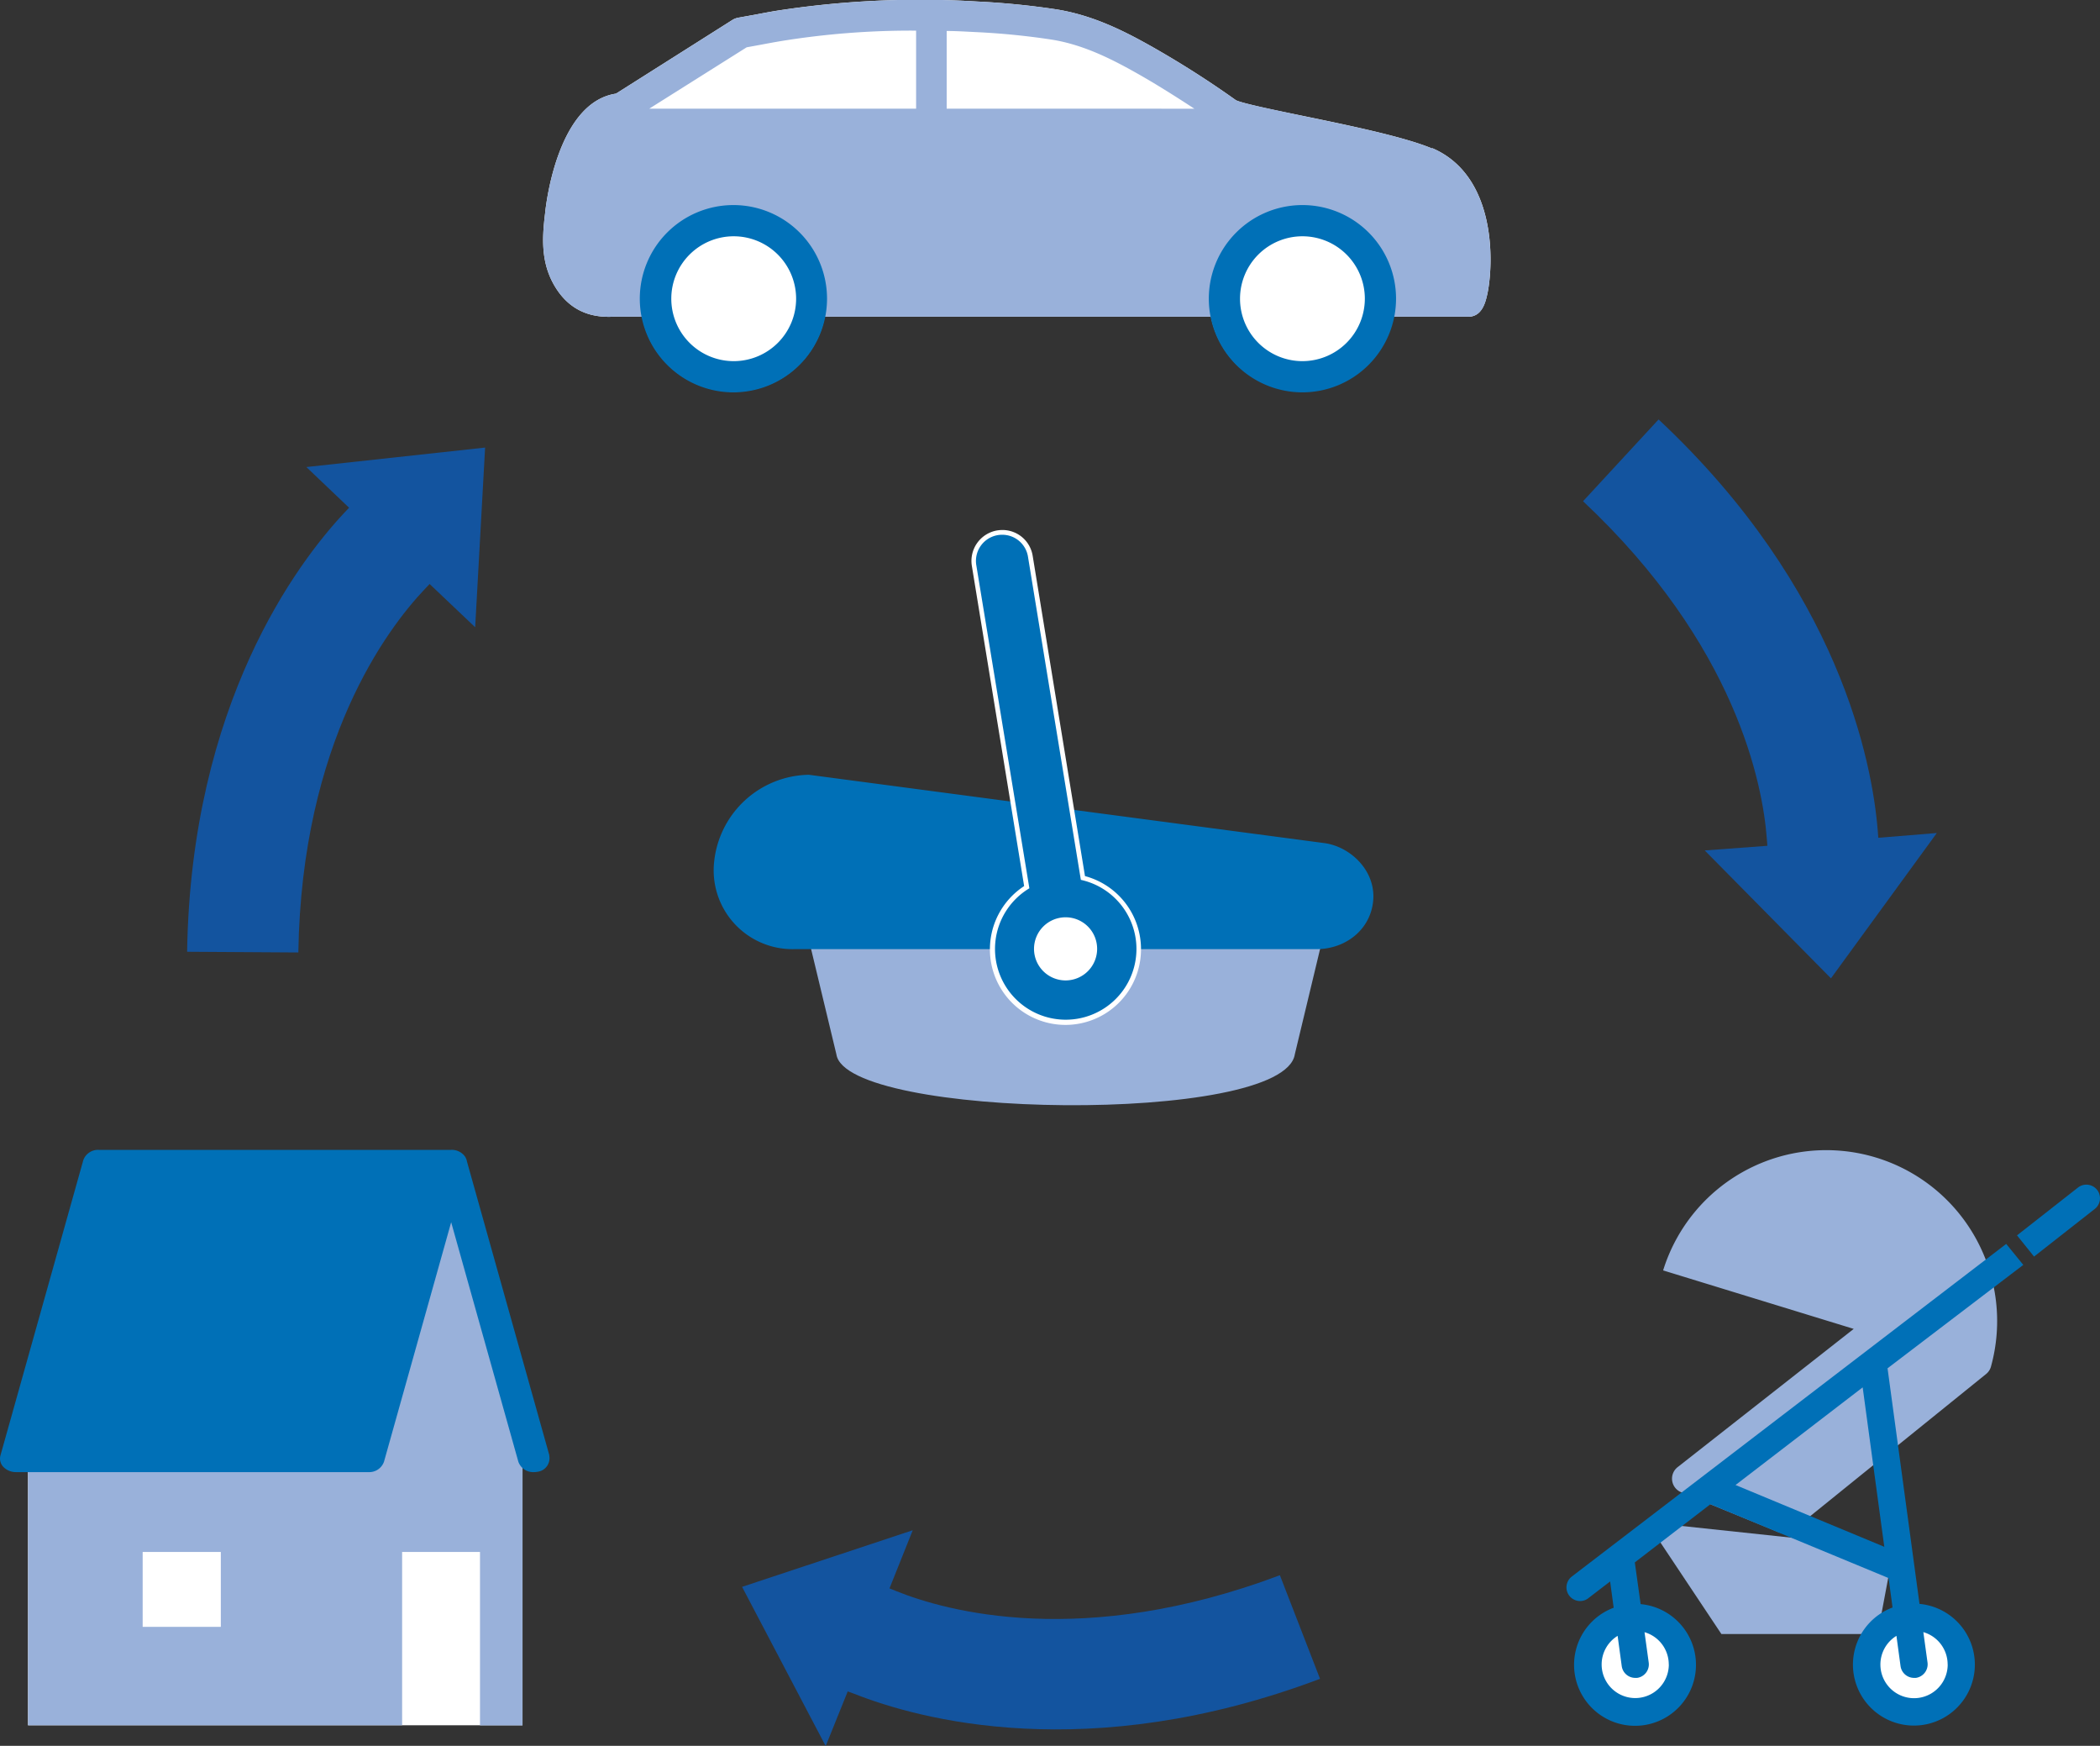 <svg xmlns="http://www.w3.org/2000/svg" viewBox="0 0 361.38 300.35"><rect x="0" y="0" width="361.38" height="300.35" fill="#333333" stroke="none"/><defs><style>.cls-1{fill:#99b1da;}.cls-2{fill:#0070b7;}.cls-3{fill:#fff;}.cls-4{fill:#13549f;}</style></defs><g id="レイヤー_2" data-name="レイヤー 2"><g id="レイヤー_1-2" data-name="レイヤー 1"><path class="cls-1" d="M230.69,148.59l-7.87,32.79c-1.89,12.25-77.29,11.1-78.89,0l-7.88-32.79Z"/><path class="cls-2" d="M228.09,145.07c4.43.7,8.65,4.8,8.22,9.83s-4.75,8.39-9.78,8.39H136.61a13.56,13.56,0,0,1-13.72-15,16.68,16.68,0,0,1,16.3-15Z"/><path class="cls-2" d="M183.37,175.8a12.55,12.55,0,0,1-6.69-23.18l-9-55.36a4.9,4.9,0,0,1,4-5.62,4.4,4.4,0,0,1,.8-.07,4.87,4.87,0,0,1,4.82,4.11l9,55.36a12.56,12.56,0,0,1-3,24.76"/><path class="cls-3" d="M172.48,92a4.48,4.48,0,0,1,4.42,3.77L186,151.37a12.17,12.17,0,1,1-8.86,1.45L168,97.19A4.5,4.5,0,0,1,172.48,92m0-.82a6.36,6.36,0,0,0-.86.07,5.32,5.32,0,0,0-4.38,6.09l9,55.1a13,13,0,1,0,20.11,10.81,13,13,0,0,0-9.64-12.53l-9-55.09a5.27,5.27,0,0,0-5.22-4.45"/><path class="cls-3" d="M188.8,163.24a5.43,5.43,0,1,1-5.43-5.43,5.42,5.42,0,0,1,5.43,5.43"/><path class="cls-1" d="M341.77,236.39l-33.2,26.82a2.51,2.51,0,0,1-2.54.37l-16.73-6.86a2.52,2.52,0,0,1-.6-4.32L319,228.62,286.2,218.56a29.4,29.4,0,0,1,56.41,16.57,2.46,2.46,0,0,1-.84,1.26"/><path class="cls-2" d="M360.89,204.72a2.34,2.34,0,0,0-3.28-.43l-10.51,8.24,2.93,3.65L360.46,208a2.34,2.34,0,0,0,.43-3.29"/><polygon class="cls-1" points="325.88 266.41 323.12 281.12 296.23 281.12 283.42 261.89 325.88 266.41"/><path class="cls-3" d="M288.06,286.35a6.67,6.67,0,1,1-6.66-6.57,6.62,6.62,0,0,1,6.66,6.57"/><path class="cls-3" d="M336,286.35a6.66,6.66,0,1,1-6.66-6.57,6.61,6.61,0,0,1,6.66,6.57"/><path class="cls-2" d="M348.18,217.61,345.24,214l-74.76,57.23a2.35,2.35,0,0,0,1.43,4.21,2.29,2.29,0,0,0,1.42-.49l3.75-2.88.61,4.52a10.49,10.49,0,1,0,4.64-.62l-1-7.18,13-10L325,271.49l.68,5.06a10.49,10.49,0,1,0,4.64-.62l-5.5-40.53Zm-61,68.74a5.78,5.78,0,1,1-8.81-4.92l.71,5.23a2.35,2.35,0,0,0,2.32,2l.32,0a2.34,2.34,0,0,0,2-2.64L283,280.8a5.77,5.77,0,0,1,4.17,5.55m48,0a5.79,5.79,0,1,1-8.82-4.92l.71,5.23a2.35,2.35,0,0,0,2.32,2l.32,0a2.36,2.36,0,0,0,2-2.64l-.72-5.23a5.78,5.78,0,0,1,4.18,5.55m-36.5-30.86,21.88-16.8,3.72,27.43Z"/><polygon class="cls-3" points="89.92 296.81 89.92 239.24 77.33 199.81 4.82 239.24 4.82 296.81 89.92 296.81"/><path class="cls-1" d="M77.33,199.81,4.83,239.24v57.57H69.2V267H82.6v29.83h7.31V239.24ZM38,279.88H24.55V267H38Z"/><path class="cls-2" d="M94.54,250.38,80.35,199.8a2.12,2.12,0,0,0-.54-1.09,2.81,2.81,0,0,0-2.16-.89H17a2.69,2.69,0,0,0-2.67,1.79L.08,250.38a2.08,2.08,0,0,0,.51,2,3,3,0,0,0,2.16.88H63.41a2.69,2.69,0,0,0,2.67-1.79l11.56-41.2,11.56,41.2a2.69,2.69,0,0,0,2.67,1.79,3.55,3.55,0,0,0,.64-.06,2.35,2.35,0,0,0,2-2.82"/><path class="cls-3" d="M246.47,25.56c-4.77-2-14-3.92-22.1-5.59-4.67-.95-10.47-2.15-11.67-2.72A165.29,165.29,0,0,0,198,7.9c-4.87-2.74-10.25-5.4-16.56-6.34-4.37-.65-8.85-1.09-13.3-1.3a161.23,161.23,0,0,0-34.77,1.63c-1.11.19-2.22.4-3.3.61l-3,.54a2.87,2.87,0,0,0-1,.37L106,16.11C96.11,17.6,94,34.62,93.8,36.73c-.54,4.44-.81,9.14,2.32,13.5,2.18,3,5.23,4.44,9.31,4.26h5.09a16,16,0,0,0,31.39,0l66.49,0a16,16,0,0,0,31.37,0h12.89c2.49,0,3-2.72,3.31-4,1.1-5.36,1.52-20.29-9.5-25"/><path class="cls-1" d="M246.47,25.56c-4.77-2-14-3.91-22.1-5.58-4.67-1-10.47-2.16-11.67-2.73A166.25,166.25,0,0,0,198,7.9c-4.86-2.74-10.24-5.4-16.55-6.34-4.38-.65-8.85-1.09-13.3-1.3A160.55,160.55,0,0,0,133.39,1.9c-1.11.19-2.22.39-3.31.6l-3,.54a2.87,2.87,0,0,0-1,.37L106,16.11C96.11,17.59,94,34.62,93.8,36.73c-.54,4.44-.81,9.14,2.32,13.51,2.18,3,5.23,4.43,9.31,4.25h5.09a16,16,0,0,0,31.39,0l66.49,0a16,16,0,0,0,31.37,0h12.89c2.49,0,3.05-2.72,3.31-4,1.09-5.36,1.51-20.29-9.5-25M180.68,6.77c5.47.81,10.33,3.23,14.76,5.72,3.33,1.87,6.71,4,10.09,6.21H162.91V5.33c1.63,0,3.3.11,5,.19a126.3,126.3,0,0,1,12.77,1.25M128.49,8.14l2.57-.47c1.05-.2,2.14-.4,3.2-.58a139.59,139.59,0,0,1,23.39-1.82V18.7H111.72Zm-2.28,54A10.74,10.74,0,1,1,137,51.39a10.75,10.75,0,0,1-10.74,10.74m103.73-1.74a10.73,10.73,0,1,1-5.85-19.73,10.73,10.73,0,0,1,5.85,19.73"/><path class="cls-2" d="M224.13,67.5a16.11,16.11,0,1,1,16.11-16.11A16.13,16.13,0,0,1,224.13,67.5"/><path class="cls-2" d="M126.21,67.5a16.11,16.11,0,1,1,16.11-16.11A16.12,16.12,0,0,1,126.21,67.5"/><path class="cls-3" d="M126.21,62.13A10.74,10.74,0,1,1,137,51.39a10.74,10.74,0,0,1-10.74,10.74"/><path class="cls-3" d="M224.13,62.13a10.74,10.74,0,1,1,10.74-10.74,10.75,10.75,0,0,1-10.74,10.74"/><path class="cls-4" d="M73.93,100.47l7.84,7.44L83.48,77,52.72,80.35l7.35,7-.87.92c-7.94,8.48-26.33,32.71-27,75.47l19.14.12c.57-36.23,15.31-55.7,21.68-62.43Z"/><path class="cls-4" d="M323.23,144.13l-.1-1.26c-.94-11.58-6.5-41.48-37.71-70.71l-13,14.07c26.42,24.79,30.92,48.8,31.62,58l.1,1.28-10.78.8,21.72,22,18.22-25Z"/><path class="cls-4" d="M147.06,291.42c10.8,4.27,40.08,12.49,80.1-2.6L220.25,271c-33.91,12.76-57.43,6.19-66,2.74l-1.18-.48,4-10L127.7,273l14.39,27.39,3.79-9.4Z"/></g></g></svg>